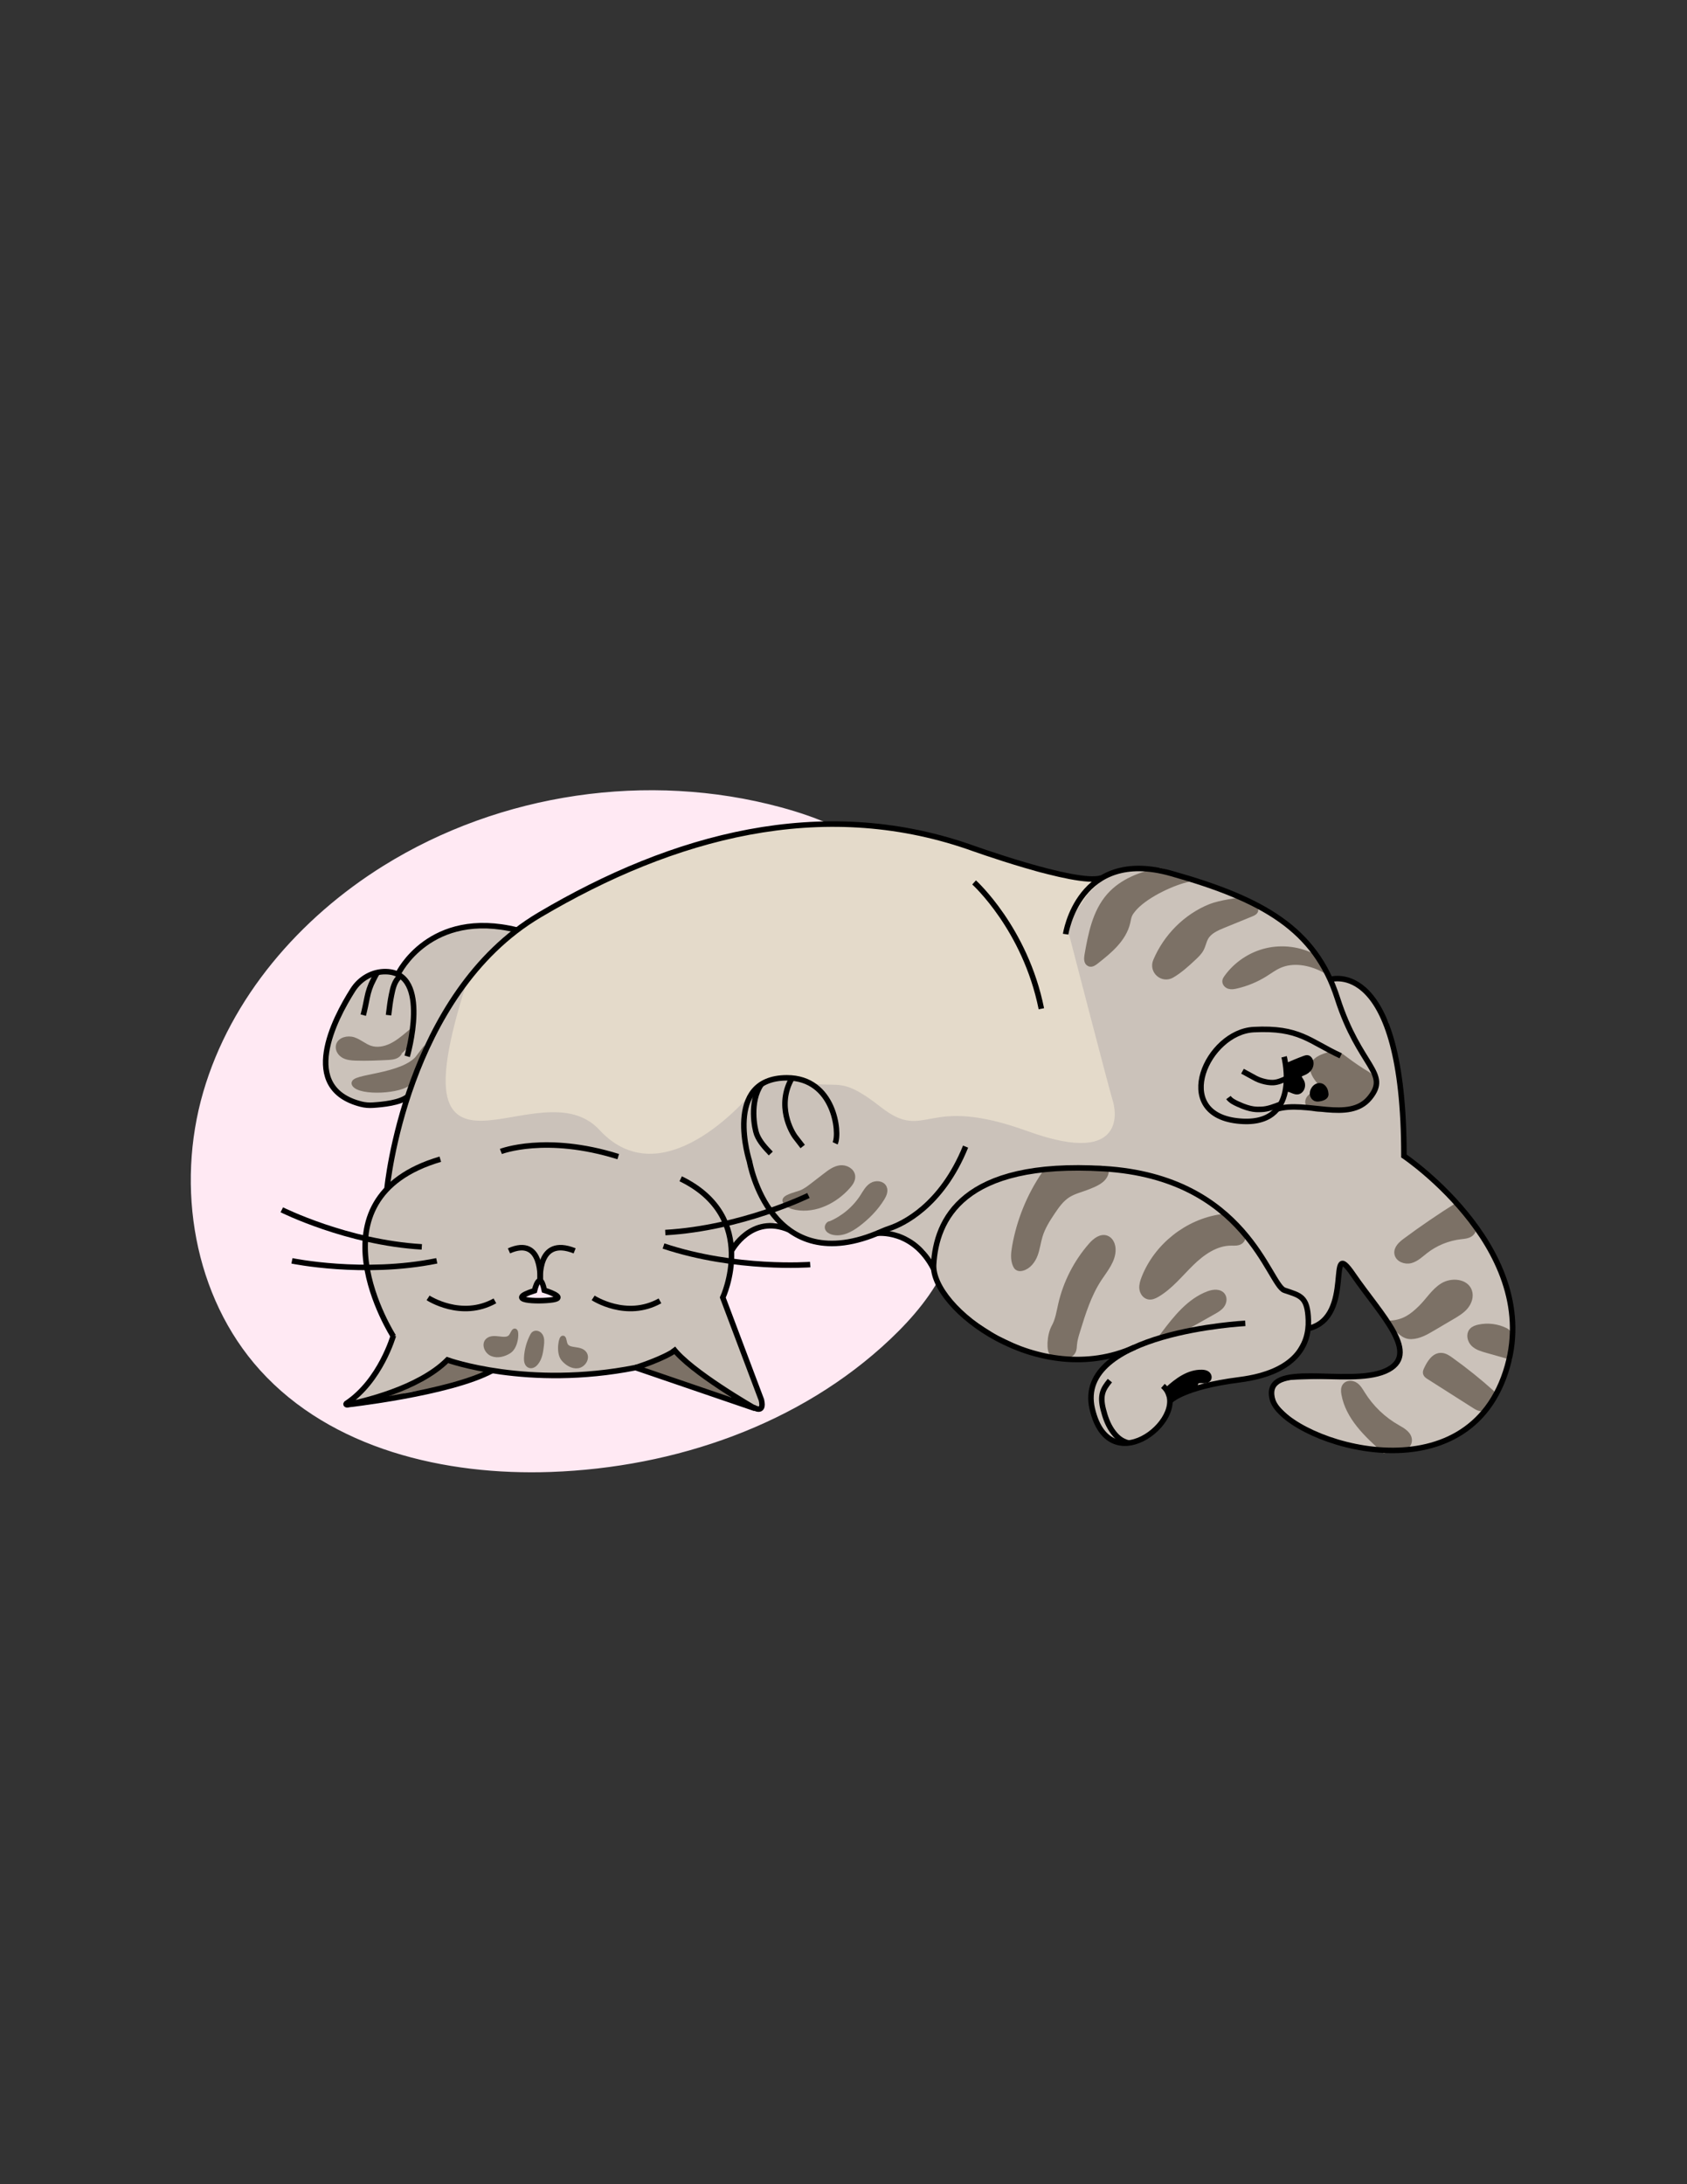 <?xml version="1.0" encoding="UTF-8"?> <svg xmlns="http://www.w3.org/2000/svg" xmlns:xlink="http://www.w3.org/1999/xlink" version="1.1" x="0px" y="0px" width="612px" height="792px" viewBox="0 0 612 792" style="enable-background:new 0 0 612 792;" xml:space="preserve"><rect x="0" y="0" width="612" height="792" fill="#333333" stroke="none"/> <style type="text/css"> .st0{fill:#FFE9F3;stroke:#FFE9F3;stroke-miterlimit:10;} .st1{fill:#CBC2BA;stroke:#CBC2BA;stroke-miterlimit:10;} .st2{fill:#E4DACA;stroke:#E4DACA;stroke-width:2;stroke-miterlimit:10;} .st3{fill:#FFE9F3;stroke:#FFE9F3;stroke-width:2;stroke-miterlimit:10;} .st4{fill:#7C7166;stroke:#7C7166;stroke-width:2;stroke-miterlimit:10;} .st5{fill:none;stroke:#000000;stroke-width:2;stroke-miterlimit:10;} .st6{stroke:#000000;stroke-width:2;stroke-miterlimit:10;} </style> <g id="Layer_36"> <path class="st0" d="M334.91,334.09c-3.09-8.59-8.29-16.41-15.01-22.59c-10.17-9.34-23.39-14.67-36.72-18.28 c-48.11-13.04-101.5-5.18-143.82,21.15c-30.26,18.84-55.2,47.56-65.16,81.78s-3.42,73.86,20.47,100.31 c25.71,28.46,66.84,38.15,105.17,36.78c44.9-1.61,90.18-17.14,122.8-48.02c8.19-7.76,15.63-16.55,20.24-26.85 c3.95-8.82,12.53-21.71,16.58-30.49c4.83-10.47,6.03-16.33,8.85-27.51c2.07-8.17,1.16-16.83-0.76-25.04 c-5.24-22.43-18.12-43-35.21-58.06C332.44,317.48,332.53,317.67,334.91,334.09z"></path> </g> <g id="Layer_32"> <polygon class="st1" points="127.56,508.17 134.53,501.82 138.05,495.01 141.03,489.99 142.83,485.29 141.11,480.2 138.13,474.49 135.94,467.36 133.82,459.52 132.8,453.26 133.9,445.74 135.7,439.39 139.07,433.36 141.42,430.23 142.52,421.53 144.55,409.63 147.14,402.11 147.84,397.88 144.87,398.58 139.62,400.39 133.2,400.62 126.77,398.66 120.98,393.49 118.86,388.32 118.86,381.19 120.58,374.15 124.27,366.55 127.71,359.81 131.32,355.58 135.15,353.31 138.99,352.6 143.06,353.7 146.67,350.57 150.66,345.24 156.85,341.72 161.71,338.51 166.41,337.1 170.75,336.39 177.49,335.84 182.5,336.78 186.65,337.17 197.31,331.85 206.79,326.05 220.02,319.39 235.45,313.36 249.32,308.35 260.91,304.98 279.75,300.91 296.2,299.18 314.45,299.81 329.18,302.08 344.29,305.53 353.93,309.37 362.66,311.52 380.91,316.61 391.72,319.12 397.83,318.81 402.84,317.08 409.66,314.81 415.46,315.28 422.19,316.3 435.15,320.45 442.75,322.8 448.71,325.54 455.68,328.39 462.44,332.13 468.66,337.55 476.05,344.85 480.94,352.94 482.72,355.52 487.25,355.43 491.79,356.94 496.42,360.77 499.79,365.22 503.09,370.73 505.36,383.2 508.31,397.13 509.17,409.05 508.5,419.55 519.48,428.42 526.54,435.67 532.93,443.4 541.15,455.43 546.5,467.67 548.54,480.41 546.98,493.14 543,504.03 538.14,511.22 530.31,519.04 516.41,524.29 500.57,524.97 483.75,521.57 471.12,516.13 463.53,508.94 462.17,503.98 465.57,500.96 476.46,500.58 485.79,500.38 492.69,500.28 498.14,499.21 505.33,496.69 508.34,491.05 508.05,485.8 503.58,478.02 497.55,469.96 492.21,462.08 487.74,458.1 484.92,460.53 484.04,470.25 481.61,475.69 478.11,479.48 474.42,481.14 471.7,486.68 468.88,491.63 463.53,495.13 459.16,497.27 452.26,499.9 440.52,500.75 432.41,503.26 424.59,506.06 422.79,510.77 419.98,517.39 412.67,521.5 408.16,522.1 402.35,520.69 396.73,513.68 396.53,504.46 399.54,498.05 403.85,492.94 406.75,490.03 396.53,492.54 387.33,492.67 373.27,489.16 361.61,483.63 350.76,476.7 344.13,469.87 339.51,462.93 339.21,457.91 335.79,452.99 329.76,448.27 322.29,445.73 315.83,446.83 310.26,449.71 301.72,450.01 293.57,448.92 286.31,445.64 282.34,442.55 276.87,443.65 271.1,446.73 266.43,450.8 263.95,455.18 263.95,463.92 261.86,469.99 264.45,477.54 267.73,486.38 270.61,492.55 273.29,500.6 275.78,509.14 273.48,509.99 261.53,505.63 248.44,500.95 234.11,495.36 227.53,495.67 218.18,497.16 206.31,497.47 192.45,497.16 179.2,496.32 171.23,499.84 156.6,503.83 140.59,507.04 "></polygon> </g> <g id="Layer_33"> <path class="st2" d="M398.75,318.73l-2.51,2.45l-2.31,2.25l-6.27,9.28l-0.96,5.78c0,0,15.08,58.14,15.9,60.48 c0,0,8.47,23.98-29.52,10.24s-36.82,4.05-52.89-8.55c-16.07-12.61-15.89-6.08-29.52-9.64c-13.63-3.56-9.68-0.84-9.68-0.84 l-8.23,4.54c0,0-31.55,39.29-54.51,14.36s-76.54,33.78-46.82-56.13l8.71-7.44l10.44-9.4l12.93-7.31l14.75-7.83l22.06-8.75 l17.36-6.14l23.11-5.61l17.76-0.39l23.04,0.07l14.88,2.74l12.53,4.44l28.07,10.18l11.1,0.91"></path> </g> <g id="Layer_35"> <path class="st3" d="M195.52,465.22c-0.04,1.03-0.41,2.04-1.04,2.84c-0.14,0.18-0.3,0.35-0.49,0.48c-0.23,0.15-0.5,0.23-0.76,0.31 c-0.87,0.27-1.73,0.61-2.56,1c-0.21,0.1-0.45,0.36-0.28,0.52c0.04,0.04,0.11,0.06,0.17,0.07c3.15,0.76,6.47,0.78,9.62,0.04 c0.42-0.1,0.86-0.23,1.12-0.57c-0.86-0.25-1.72-0.5-2.58-0.75c-0.74-0.21-1.58-0.54-1.78-1.28c-0.1-0.4,0.01-0.84-0.17-1.21 c-0.14-0.29-0.42-0.47-0.64-0.69s-0.41-0.56-0.27-0.85C195.71,465.06,195.52,465.16,195.52,465.22z"></path> </g> <g id="Layer_34"> <path class="st4" d="M193.4,484.13c-1.4,2.56-2.2,5.44-2.32,8.36c-0.04,1.01,0.17,2.27,1.13,2.58c0.77,0.25,1.58-0.29,2.1-0.92 c1.45-1.73,1.76-4.12,2.02-6.36c0.13-1.17,0.24-2.44-0.39-3.42C195.3,483.38,193.93,483.18,193.4,484.13z"></path> <path class="st4" d="M204.57,492.76c1.28,1.45,3.12,2.66,5.03,2.38c1.92-0.28,3.44-2.67,2.32-4.25c-1.45-2.05-5.28-0.79-6.71-2.84 c-0.52-0.74-0.55-1.7-0.83-2.55C203.93,484.19,202.42,490.32,204.57,492.76z"></path> <path class="st4" d="M184.55,489.86c-1.72,1.06-3.97,1.74-5.94,0.95c-1.97-0.79-3.01-3.52-1.43-4.75c2.04-1.59,5.81,0.66,7.85-0.94 c0.73-0.57,1-1.5,1.51-2.25C187.33,481.72,187.43,488.07,184.55,489.86z"></path> <path class="st4" d="M233.78,495.62c3.74-1.49,7.48-2.98,11.22-4.47c1.99,2.25,3.97,4.51,5.96,6.76c0.7,0.8,3.91,1.6,4.72,2.28 c2.93,2.46,4.46,3.17,7.59,5.37c-1.74,0.04-3.45-0.36-5.13-0.82c-6.85-1.88-13.39-4.71-19.91-7.53 C236.79,496.58,235.35,495.96,233.78,495.62z"></path> <path class="st4" d="M163.13,494.06c2.82,0.13,5.61,0.85,8.14,2.11c1.86,0.92,4.09,2.13,5.83,1.01c-1.04,0.98-2.52,1.33-3.91,1.63 c-5.26,1.16-10.52,2.33-15.79,3.49c-1.64,0.36-3.28,0.72-4.94,0.94c-2.64,0.34-5.45,0.36-7.73,1.73c-0.97,0.59-1.93,1.44-3.06,1.34 C149.19,503.01,156.52,499.26,163.13,494.06z"></path> <path class="st4" d="M290.34,432.67c1.65-0.59,3.07-1.67,4.46-2.74c1.6-1.23,3.2-2.46,4.8-3.69c1.58-1.21,3.26-2.47,5.23-2.7 c1.97-0.23,4.27,1,4.42,2.98c0.11,1.34-0.76,2.56-1.65,3.57c-4.68,5.33-11.87,8.93-18.84,7.64c-1.48-0.27-3.04-0.85-3.83-2.13 C284.14,434.31,288.69,433.26,290.34,432.67z"></path> <path class="st4" d="M301.2,443.83c4.84-2.04,9.03-5.58,11.85-10.01c0.92-1.44,1.75-3.03,3.2-3.95c1.44-0.92,3.74-0.76,4.46,0.79 c0.56,1.21-0.07,2.62-0.77,3.76c-2.27,3.7-5.38,6.85-8.85,9.46c-2.66,1.99-5.99,3.75-9.17,2.79c-0.75-0.23-1.53-0.69-1.7-1.46 S300.97,443.58,301.2,443.83z"></path> <path class="st4" d="M378.93,425.61c-5.42,7.92-9.13,17.01-10.78,26.46c-0.39,2.21-0.65,4.57,0.25,6.62 c0.16,0.37,0.37,0.74,0.71,0.97c0.48,0.33,1.12,0.3,1.69,0.15c2.27-0.58,3.85-2.69,4.68-4.88c0.82-2.19,1.07-4.56,1.76-6.8 c0.96-3.16,2.75-5.99,4.59-8.72c1.53-2.27,3.16-4.55,5.45-6.05c2.29-1.49,5.03-2.07,7.56-3.09c2.53-1.02,5.56-2.24,6.3-4.87 c0.09-0.34,0.72-3.09-7.4-0.89C388.99,425.79,383.72,425.33,378.93,425.61z"></path> <path class="st4" d="M382.46,481.12c1.37-2.47,1.78-5.34,2.41-8.09c1.81-7.93,5.64-15.4,11.01-21.5c1.44-1.63,3.55-3.31,5.58-2.51 c1.48,0.59,2.19,2.32,2.25,3.91c0.13,3.99-2.76,7.34-4.96,10.67c-3.81,5.76-5.89,12.46-7.92,19.06c-0.5,1.61-0.99,3.23-1.13,4.91 c-0.07,0.78-0.06,1.6-0.38,2.31c-0.57,1.26-2.05,1.91-3.44,1.9s-2.71-0.55-3.99-1.08C380.56,490.16,380.7,484.29,382.46,481.12z"></path> <path class="st4" d="M443.02,441.27c-12.32,1.78-23.39,10.55-27.94,22.14c-0.48,1.23-0.9,2.53-0.76,3.84s1,2.62,2.28,2.92 c1.1,0.26,2.22-0.26,3.19-0.83c4.81-2.84,8.35-7.35,12.34-11.26c3.99-3.91,8.96-7.44,14.55-7.41c1.21,0.01,2.58,0.13,3.49-0.67 c1.09-0.97,0.85-2.83-0.09-3.94c-0.94-1.11-2.35-1.68-3.67-2.28S443.7,442.46,443.02,441.27z"></path> <path class="st4" d="M148.27,374.88c-2.01,1.68-4.04,3.37-6.41,4.49c-2.37,1.12-5.14,1.61-7.62,0.77 c-2.11-0.71-3.84-2.32-5.95-3.04s-5.07-0.02-5.46,2.18c-0.25,1.4,0.72,2.79,1.97,3.46s2.72,0.78,4.13,0.84 c4.01,0.15,8.02-0.04,12.03-0.24c1.55-0.07,3.44-0.39,3.95-1.85c0.21-0.6,0.13-1.3,0.45-1.85c0.32-0.55,1.39-0.62,1.43,0.01 C147.49,378.99,147.78,377.95,148.27,374.88z"></path> <path class="st4" d="M152.01,383.29c-5.59,7.46-25.27,7.01-23.36,9.87c2.11,3.15,16.92,2.54,20-0.95 C150.57,390.04,151.19,387.03,152.01,383.29z"></path> <path class="st4" d="M420.85,315.7c-6.87,1.24-13.78,3.9-18.4,9.12c-5.18,5.86-6.72,13.99-8.06,21.69 c-0.19,1.11-0.19,2.58,0.87,2.96c0.76,0.27,1.55-0.25,2.19-0.75c4.93-3.84,10.19-8.16,11.59-14.25c0.21-0.89,0.32-1.81,0.68-2.65 c0.3-0.71,0.76-1.33,1.24-1.93c3.92-4.88,13.37-9.44,19.43-10.97C426.77,317.82,422.82,316.1,420.85,315.7z"></path> <path class="st4" d="M439.17,328.75c-8.89,3.55-16.14,10.88-19.86,19.69c-1.55,3.66,2.4,7.15,5.83,5.14 c2.88-1.69,5.5-4.07,7.93-6.36c1-0.94,2.01-1.91,2.66-3.12c0.71-1.33,0.94-2.87,1.69-4.18c1.31-2.28,3.91-3.42,6.35-4.41 c3.46-1.41,6.92-2.83,10.38-4.24c0.61-0.25,1.32-0.64,1.32-1.3c0-0.61-0.61-1-1.15-1.28c-1.37-0.71-2.75-1.43-4.12-2.14 C449.9,326.39,442.62,327.37,439.17,328.75z"></path> <path class="st4" d="M476.74,347.04c-5.24-2.79-11.5-3.6-17.28-2.24s-11.02,4.88-14.47,9.71c-0.25,0.35-0.5,0.73-0.56,1.16 c-0.11,0.86,0.61,1.66,1.45,1.91s1.73,0.1,2.58-0.1c3.69-0.84,7.23-2.3,10.44-4.3c1.71-1.07,3.33-2.29,5.17-3.11 c5.06-2.25,11.07-1.11,16,1.42C479.44,349.41,477.73,347.57,476.74,347.04z"></path> <path class="st4" d="M496.02,389.5c-2.29-1.32-5.59-3.58-7.7-5.18c-2.1-1.6-3.29-2.58-5.85-1.92c-11.95,3.06-3.1,9.76-2.9,11.2 c0.37,2.64-4.61,3.01-5.04,5.64c-0.33,2.07,2.47,3.21,4.54,2.86s4.11-0.01,6.16-0.49c7.24-1.68,12.08-2.49,12.73-7.31 C498.24,392.33,497.32,390.25,496.02,389.5z"></path> <path class="st4" d="M422.15,483.82c4.49-5.91,9.36-12.11,16.32-14.68c1.76-0.65,4.13-0.85,5.12,0.74c0.66,1.05,0.35,2.49-0.4,3.47 c-0.75,0.98-1.86,1.62-2.94,2.23c-2.92,1.64-5.83,3.28-8.75,4.93C428.73,482.07,425.61,483.68,422.15,483.82z"></path> <path class="st4" d="M502.21,525.88c-6.37-5.68-13.11-12.02-14.6-20.42c-0.18-1.03-0.25-2.19,0.41-3c0.85-1.05,2.57-0.96,3.69-0.2 c1.12,0.76,1.8,1.99,2.52,3.14c3.14,5.07,7.59,9.34,12.79,12.26c1.9,1.07,4.18,2.4,4.19,4.58c0,1.83-1.81,3.25-3.64,3.48 C505.74,525.95,503.94,525.29,502.21,525.88z"></path> <path class="st4" d="M541.31,505.17c-4.77-4.3-9.79-8.32-15.01-12.06c-1.05-0.75-2.19-1.52-3.48-1.55 c-2.56-0.07-4.2,2.63-5.29,4.95c-0.22,0.46-0.44,0.97-0.31,1.46c0.14,0.54,0.65,0.9,1.12,1.2c5.54,3.52,11.08,7.05,16.63,10.57 c0.96,0.61,2.09,1.25,3.18,0.89c0.83-0.27,1.36-1.05,1.84-1.78C540.87,507.5,542.1,505.88,541.31,505.17z"></path> <path class="st4" d="M504.63,479.85c4.71-0.39,7.54-2.33,10.9-5.65c2.68-2.64,4.67-6.05,7.87-8.01s8.38-1.55,9.61,2 c0.66,1.9-0.08,4.05-1.36,5.6c-1.29,1.54-3.05,2.59-4.78,3.61c-2.41,1.42-4.81,2.83-7.22,4.25c-2.39,1.41-4.93,2.86-7.7,2.92 C509.15,484.63,507.84,482.6,504.63,479.85z"></path> <path class="st4" d="M528.76,437.03c-6.49,4.07-12.83,8.39-18.98,12.96c-1.52,1.13-3.21,2.66-2.94,4.54 c0.29,2.07,2.93,3.06,4.94,2.51c2.02-0.55,3.59-2.09,5.23-3.38c3.72-2.93,8.27-4.79,12.98-5.31c1.48-0.16,3.2-0.31,4.06-1.53 c1.04-1.47,0.14-3.54-1.08-4.86S530.15,439.53,528.76,437.03z"></path> <path class="st4" d="M546.19,482.51c-2.96-1.48-6.44-1.92-9.68-1.22c-0.97,0.21-1.97,0.55-2.6,1.31c-1.11,1.34-0.59,3.49,0.65,4.71 c1.25,1.22,3,1.73,4.67,2.21c2.78,0.79,5.56,1.58,8.33,2.36C548.01,488.02,548.49,483.66,546.19,482.51z"></path> </g> <g id="Layer_3"> <path class="st5" d="M142.71,484.25c0,0-4.67,16.46-17.07,24.67c-0.22,0.15-0.09,0.49,0.17,0.44c5.23-1.03,25.94-5.66,36.51-16.23 c0,0,29.12,10.54,68.26,2.77l43.29,14.8c0,0-23.45-13.37-29.72-21.83"></path> <g id="Layer_4"> <path class="st5" d="M273.26,510.25c0,0,4.18,2.73,2.96-2.62l-14.01-37.14c0,0,13.51-29.08-15.27-43.06"></path> <g id="Layer_5"> <path class="st5" d="M125.56,509.41c0,0,37.55-4.12,53.04-12.46"></path> <g id="Layer_6"> <path class="st5" d="M230.58,495.9c0,0,10.33-3.21,14.82-6.58"></path> <g id="Layer_7"> <path class="st5" d="M142.75,484.65c0,0-32.06-49.92,16.98-64.32"></path> <g id="Layer_8"> <path class="st5" d="M181.71,417.53c0,0,16.32-6.35,42.57,1.87"></path> <g id="Layer_9"> <path class="st5" d="M302.96,414.57c1.83-3.86-0.29-23.75-17.48-23.75c-23.43,0-13.57,30.37-13.57,30.37 s7.47,43.33,47.98,25.31c0.95-0.42,1.91-0.78,2.89-1.11c4.41-1.5,18.7-7.88,27.51-29.62"></path> <g id="Layer_11"> <path class="st5" d="M140.41,430.86c0,0,6.64-70.29,55.31-99.09c48.67-28.8,102.19-43.1,155.58-24.77 c0,0,39.11,14.18,48.19,11.37"></path> <g id="Layer_12"> <g id="Layer_14"> <path class="st5" d="M465.84,383.19c0,0,6.7,26.06-17.14,23.24c-23.84-2.82-10.75-32.2,6.11-33.09 c16.6-0.88,20.12,4.2,31.56,9.5"></path> <g id="Layer_15"> <path class="st5" d="M451.76,479.85c0,0-61.98,3.17-55.52,30.99c6.46,27.82,37.08,1.86,25.64-8.3"></path> <g id="Layer_16"> <path class="st5" d="M424.41,508.06c0,0,4.49-5.11,25.14-7.74c20.65-2.62,25.37-12.81,25.09-21.58 c-0.28-8.77-2.97-8.92-8.67-10.88s-13.74-40.95-65.48-44.08c-51.74-3.14-60.82,18.76-61.79,34.68 s38.3,45.78,72.89,30.08"></path> <g id="Layer_17"> <path class="st5" d="M482.57,355.17c0,0,26.74-8.75,26.74,64c0,0,52.94,35.61,36.15,80.43 c-16.79,44.82-80.61,21.94-83.93,7.55c-3.32-14.39,27.35-4.11,40.95-9.96c13.59-5.85-1.58-20.39-11.62-35.05 c-10.04-14.66,0.85,15.37-16.05,19.55"></path> <g id="Layer_18"> <path class="st5" d="M144.52,352.97c0,0,11.38-23.57,43.07-15.72"></path> <g id="Layer_19"> <path class="st5" d="M353.38,319.97c0,0,18.55,16.74,24.4,45.81"></path> <g id="Layer_20"> <path class="st5" d="M265.35,453.59c0,0,7.18-13.53,20.91-7.64"></path> <g id="Layer_21"> <path class="st5" d="M318.24,447.2c0,0,12.93-1.65,20.43,12.83"></path> <g id="Layer_23_copy"> <path class="st5" d="M215.18,470.62c0,0,12.01,7.91,24.24,1.08"></path> <g id="Layer_26"> <path class="st5" d="M193.9,468c0,0,1.9-8.12,3.57-0.14c0,0,8.58,2.6,3.07,3.44 C195.04,472.14,182.54,471.6,193.9,468z"></path> <g id="Layer_27"> <path class="st5" d="M195.93,464.35c0,0,1.22-16.35-11.29-10.78"></path> <g id="Layer_27_copy"> <path class="st5" d="M196,464.35c0,0-1.34-16.35,12.46-10.78"></path> </g> </g> </g> <g id="Layer_22"> </g> </g> </g> </g> </g> </g> </g> </g> </g> </g> </g> </g> </g> </g> </g> </g> </g> </g> <g id="Layer_28"> <path class="st5" d="M102.23,438.68c0,0,23.71,11.86,50.79,13.44"></path> <g id="Layer_28_copy"> <path class="st5" d="M105.91,457.19c0,0,25.96,5.39,52.54-0.01"></path> <g id="Layer_28_copy_2"> <path class="st5" d="M293.92,458.54c0,0-26.91,2.04-53.21-6.73"></path> <g id="Layer_28_copy_3"> <path class="st5" d="M293.28,433.49c0,0-24.24,11.86-51.93,13.44"></path> <path class="st5" d="M131.78,368.1c0.46-1.7,1.03-4.48,1.4-6.36c0.44-2.21,1.15-4.37,2.21-6.35c0.46-0.86,0.98-2.07,1.58-2.78"></path> <path class="st5" d="M140.95,368.1c0.39-3.24,0.6-4.96,1.08-7.34c0.48-2.39,1.1-5.1,2.98-6.64"></path> <path class="st5" d="M276.19,393.16c-4.41,6.35-2.46,16.1-1.67,18.14c1.05,2.7,3.1,4.87,5.1,6.97"></path> <path class="st5" d="M287.32,390.9c-5.78,10.02-0.13,19.64,1.21,21.38c0.89,1.15,1.77,2.3,2.66,3.45"></path> <path class="st5" d="M409.41,523.23c-2.69-0.65-4.48-2.28-6.04-4.57s-2.48-4.95-3.15-7.64c-1.27-5.07-0.15-7.32,2.42-10.4"></path> <path class="st5" d="M466.7,391.06c-1.57,0.71-3.18,1.43-4.9,1.49c-2.51,0.09-5.36-1.01-6.19-1.47 c-1.66-0.91-3.07-1.67-4.87-2.65"></path> <path class="st5" d="M464.55,400.4c-2.08,0.76-4.56,1.82-7.05,1.87c-1.46,0.02-3.58,0.29-8.37-1.91 c-1.29-0.59-2.65-1.24-3.48-2.39"></path> <path class="st6" d="M466.7,386.5c1.8-0.8,4.72-2.03,6.58-2.7c0.38-0.14,0.8-0.27,1.18-0.15c0.26,0.09,0.47,0.29,0.63,0.51 c0.59,0.84,0.55,2.02,0.05,2.92c-0.5,0.9-1.39,1.52-2.35,1.9c-0.58,0.23-1.26,0.44-1.48,1.02c-0.28,0.76,0.44,1.47,0.82,2.18 c0.41,0.77,0.43,1.73,0.05,2.52c-0.22,0.45-0.57,0.84-1.03,1.03c-1.54,0.61-3.22-1.34-4.77-0.76"></path> <path class="st6" d="M423.48,503.91c3.54-3.24,7.77-6.39,12.56-6.24c0.66,0.02,1.34,0.11,1.87,0.5 c0.53,0.39,0.83,1.15,0.52,1.73c-0.77,1.43-3.45-0.11-4.47,1.16c-0.41,0.51-0.36,1.3-0.83,1.75c-0.43,0.4-1.09,0.36-1.64,0.54 c-0.88,0.29,0.23,0.66-4.08,2.1c-0.31,0.1-2.41,1.14-2.72,1.02C423.87,506.16,423.94,504.87,423.48,503.91z"></path> <path class="st6" d="M480.85,395.98c-0.14-0.75-0.51-1.46-1.12-1.91c-0.08-0.06-0.16-0.11-0.25-0.16 c-0.51-0.27-1.15-0.25-1.67-0.01c-0.53,0.24-0.95,0.67-1.24,1.17c-0.32,0.54-0.49,1.18-0.39,1.8c0.1,0.62,0.5,1.2,1.08,1.44 c0.53,0.21,1.13,0.12,1.69,0c0.76-0.16,1.6-0.44,1.95-1.13C481.01,396.99,480.94,396.47,480.85,395.98z"></path> </g> </g> </g> </g> </g> <g id="Layer_10"> <path class="st5" d="M147.71,383.02c0,0,8.89-30.34-7.69-30.7c-4.87-0.11-9.41,2.52-12.02,6.63c-6.74,10.6-19.76,35.63,3,41.42 c1.41,0.36,2.87,0.47,4.33,0.37c3.55-0.24,9.78-0.82,12.6-3.13"></path> </g> <g id="Layer_13"> <path class="st5" d="M463.12,402.19c10.69-3.3,26.28,5.04,33.76-4.07c7.48-9.11-3.68-11.13-11.71-36.14 c-8.02-25.01-26.84-35.87-60.4-45.3s-38.18,22.06-38.18,22.06"></path> </g> <g id="Layer_23"> <path class="st5" d="M155.3,470.62c0,0,12.01,7.91,24.24,1.08"></path> </g> </svg> 